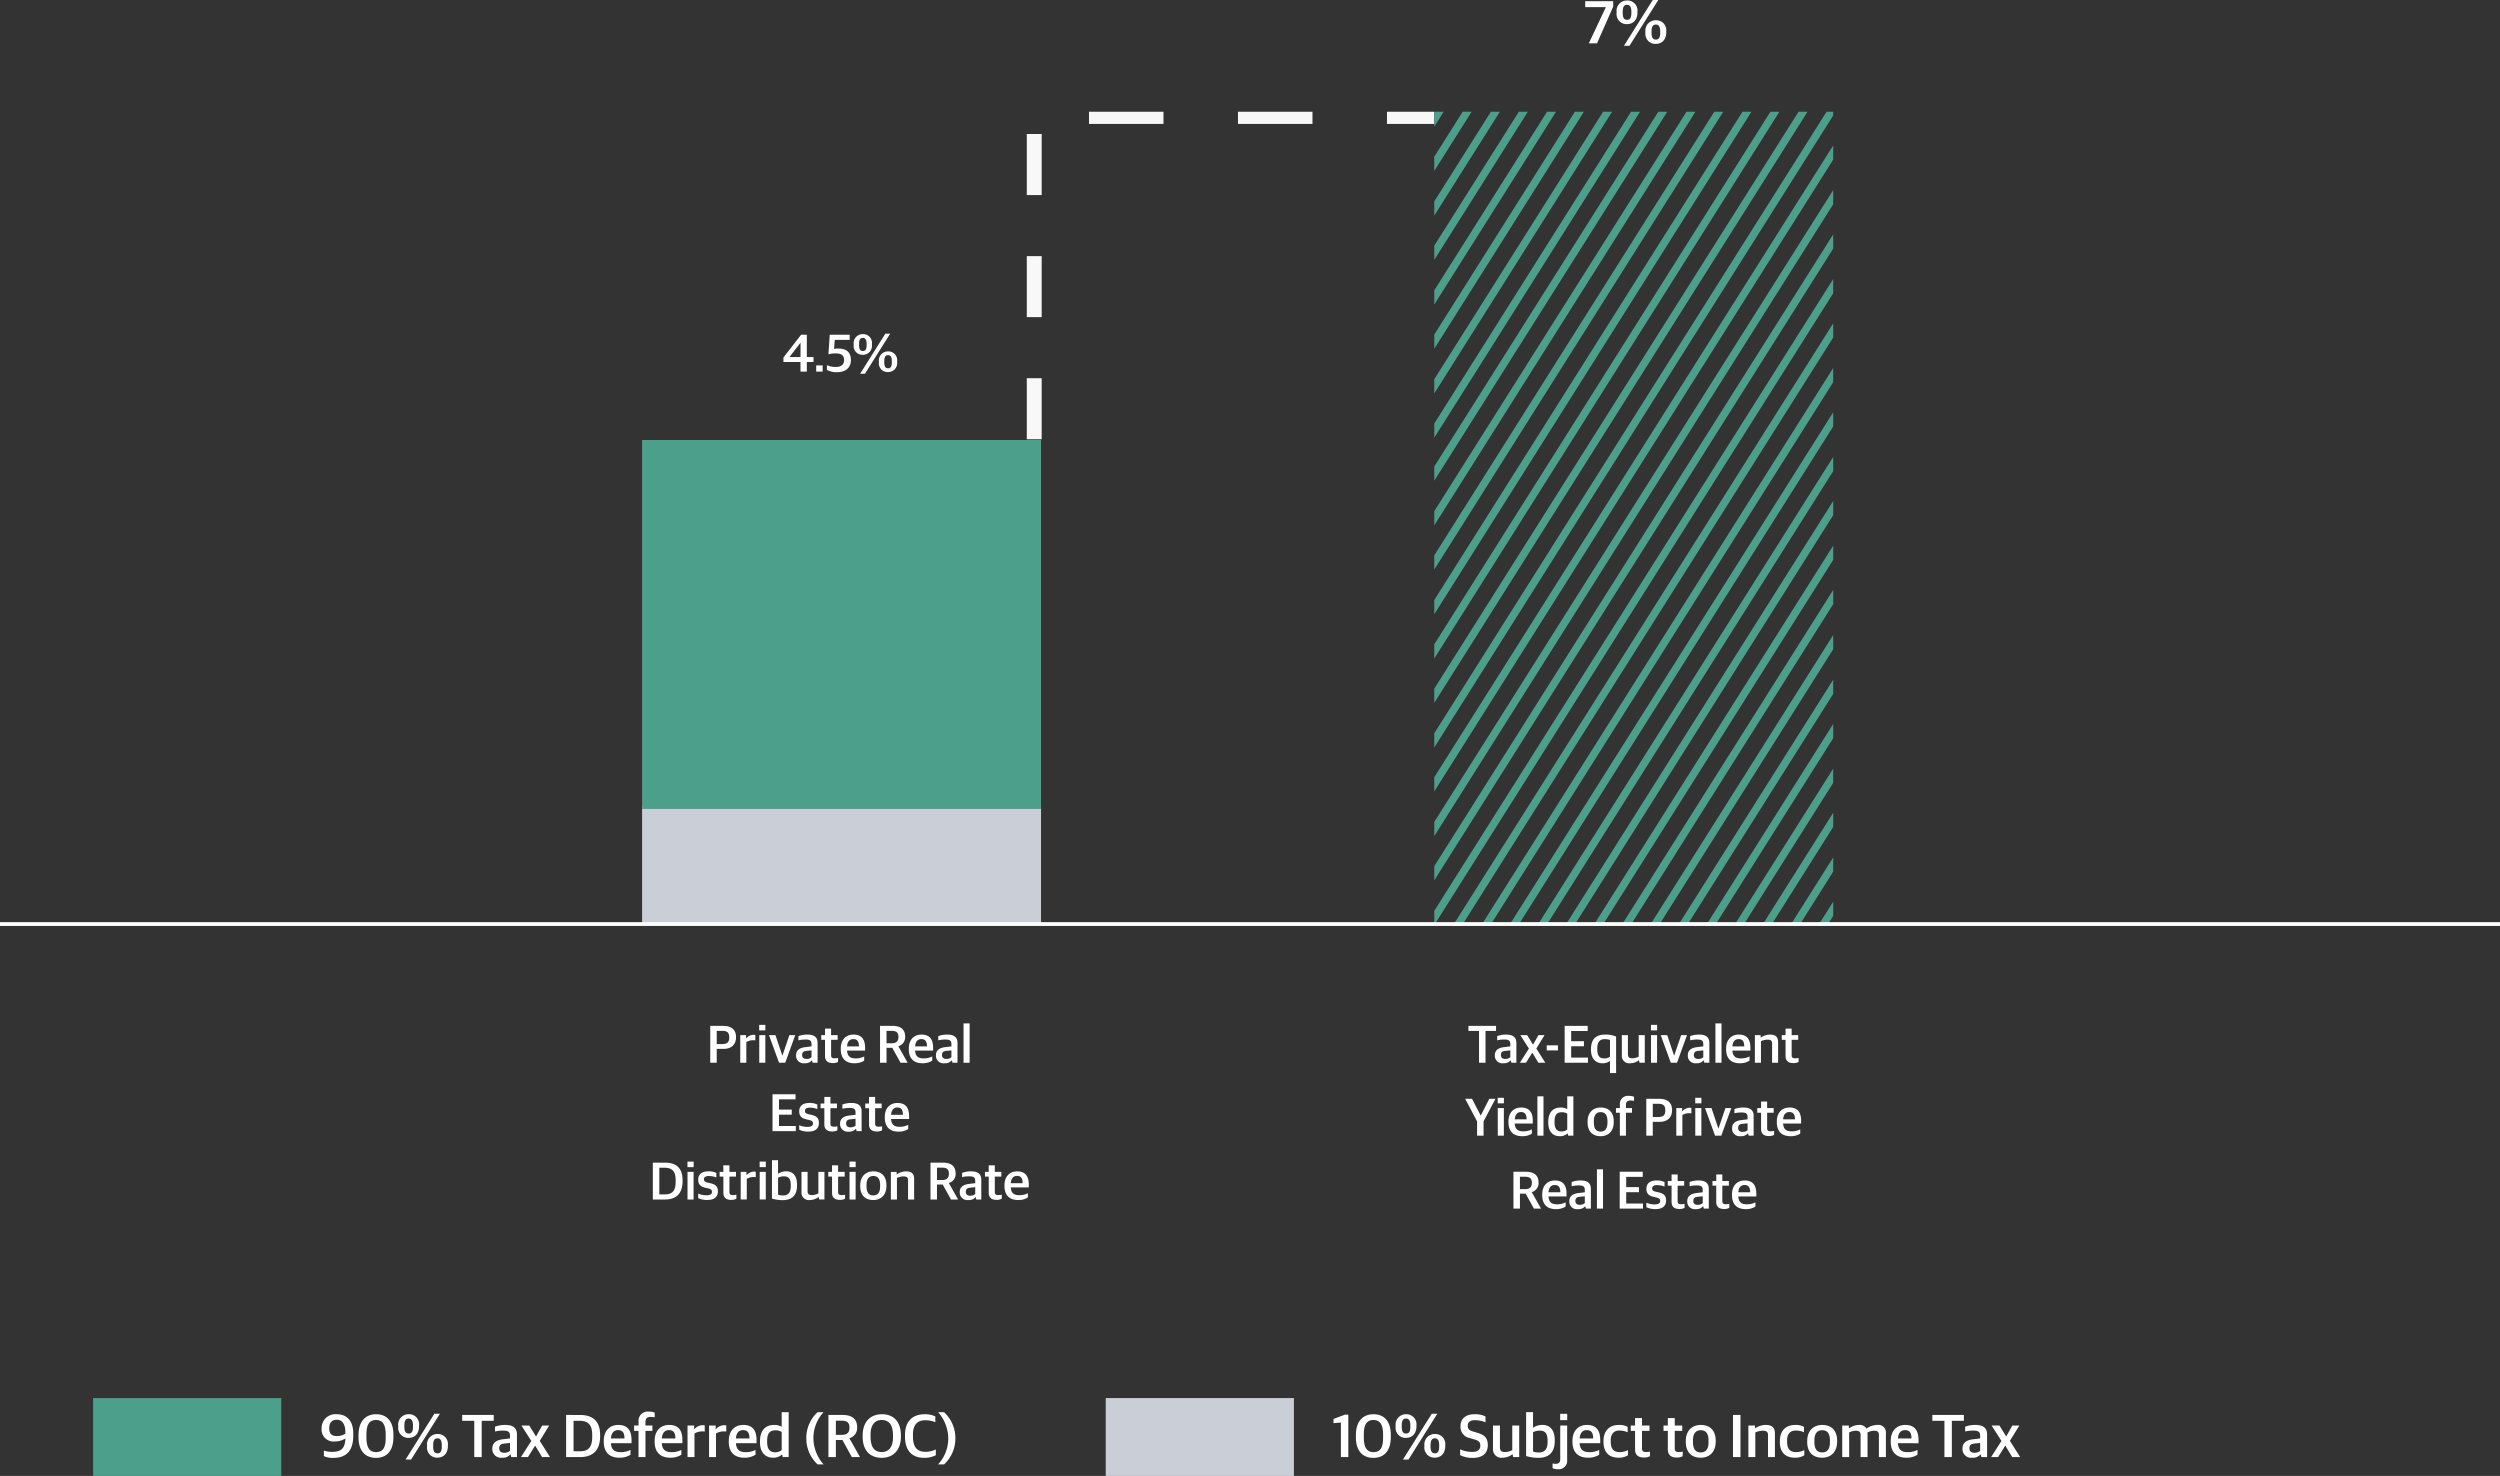 <?xml version="1.0" encoding="UTF-8"?> <svg xmlns="http://www.w3.org/2000/svg" xmlns:xlink="http://www.w3.org/1999/xlink" width="658" height="388.464" viewBox="0 0 658 388.464"><rect x="0" y="0" width="658" height="388.464" fill="#333333" stroke="none"/><defs><clipPath id="clip-path"><rect id="Rectangle_27" data-name="Rectangle 27" width="105" height="214.3" transform="translate(385 185.6)" fill="none" stroke="#4c9f8b" stroke-width="1"></rect></clipPath></defs><g id="Strong_Tax_Advantage_2_Desktop_outline" data-name="Strong Tax Advantage_2 Desktop – outline" transform="translate(-0.5 -36.292)"><path id="Path_18" data-name="Path 18" d="M262.721,133.6H258.8V117.532h3.921Zm0-32.134H258.8V85.4h3.921Zm0-32.134H258.8V53.264h3.921ZM366.05,50.613H353.6V47.4h12.45Zm-32.057,0H314.386V47.4h19.607Zm-39.214,0H275.172V47.4h19.607Z" transform="translate(11.95 18.3)" fill="#f8f8f8"></path><path id="Path_780" data-name="Path 780" d="M4.69,0H6.356V-2.534H8.12V-3.822H6.356V-9.7h-1.5L.2-3.724v1.19H4.69ZM1.806-3.822v-.042L4.648-7.546H4.7v3.724ZM8.82,0h1.694V-1.638H8.82Zm5.53.154c2.268,0,3.612-1.246,3.612-3.192,0-2.086-1.232-3.038-3.36-3.038a4.463,4.463,0,0,0-1.078.112l.182-2.394H17.64V-9.7H12.39L12.04-4.55a6.883,6.883,0,0,1,1.876-.238c1.456,0,2.24.448,2.24,1.75,0,1.274-.84,1.82-2.24,1.82a5.363,5.363,0,0,1-2.268-.49v1.26A5.279,5.279,0,0,0,14.35.154ZM20.384.56h1.274L28.294-9.982H27.02ZM21.1-4.424a2.372,2.372,0,0,0,2.394-2.66v-.21A2.317,2.317,0,0,0,21.1-9.87,2.394,2.394,0,0,0,18.69-7.2V-7A2.313,2.313,0,0,0,21.1-4.424Zm0-.994c-.672,0-.994-.448-.994-1.582v-.308c0-1.092.336-1.568.994-1.568s.994.49.994,1.582v.308C22.092-5.866,21.77-5.418,21.1-5.418ZM27.734.126a2.384,2.384,0,0,0,2.394-2.674v-.2A2.317,2.317,0,0,0,27.734-5.32a2.389,2.389,0,0,0-2.408,2.66v.2A2.311,2.311,0,0,0,27.734.126Zm0-.994c-.672,0-.994-.448-.994-1.582v-.308c0-1.106.336-1.568.994-1.568s.994.476.994,1.582v.308C28.728-1.316,28.406-.868,27.734-.868Z" transform="translate(206.5 134.1)" fill="#fff"></path><path id="Path_785" data-name="Path 785" d="M18.938,11h1.708V7.36h1.778c2.016,0,3.3-1.064,3.3-3.094,0-1.9-1.134-2.968-3.416-2.968H18.938Zm1.708-4.914V2.614h1.5c1.288,0,1.792.49,1.792,1.764,0,1.162-.5,1.708-1.82,1.708ZM26.834,11h1.6V5.568a3.487,3.487,0,0,1,1.792-.49,4.264,4.264,0,0,1,.574.042V3.72a1.143,1.143,0,0,0-.448-.07,2.568,2.568,0,0,0-1.918.91h-.07V3.734H26.834Zm5,0h1.6V3.734h-1.6Zm-.014-8.512h1.624V1.032H31.818ZM37.04,11h1.638L41.31,3.734H39.77L37.95,9.082h-.056L36.1,3.734H34.394Zm6.734.14a2.263,2.263,0,0,0,1.876-.728h.084l.14.588H47.19V5.764c0-1.512-.98-2.17-2.646-2.17A6.462,6.462,0,0,0,42.136,4V5.106a8.361,8.361,0,0,1,1.778-.21c1.232,0,1.68.238,1.68,1.232V6.7l-1.736.21c-1.442.2-2.338.826-2.338,2.156A1.986,1.986,0,0,0,43.774,11.14Zm.476-1.134c-.672,0-1.134-.308-1.134-1.022s.364-1.022,1.106-1.092l1.372-.14v1.82A2.082,2.082,0,0,1,44.25,10.006ZM51.222,11.1a2.68,2.68,0,0,0,1.358-.308V9.74a4.314,4.314,0,0,1-.854.1c-.756,0-.98-.224-.98-.854V4.966h1.722V3.734H50.746V2.012h-1.6V3.734h-.994V4.966h.994V9.222C49.15,10.594,49.976,11.1,51.222,11.1Zm5.67.042a4.575,4.575,0,0,0,2.562-.686V9.348a4.855,4.855,0,0,1-2.24.518c-1.386,0-2.17-.518-2.268-2.058h4.746V7.122c0-2.31-.938-3.528-3.066-3.528-1.848,0-3.332,1.218-3.332,3.668v.2C53.294,9.768,54.5,11.14,56.892,11.14Zm-.308-6.356c.98,0,1.484.532,1.484,1.918H54.946C55.058,5.19,55.856,4.784,56.584,4.784ZM63.626,11h1.708V7.066h1.512L69.016,11h1.876L68.47,6.716v-.07A2.441,2.441,0,0,0,70.234,4.14c0-1.9-1.148-2.842-3.374-2.842H63.626Zm1.708-5.124V2.614h1.33c1.274,0,1.806.462,1.806,1.582s-.5,1.68-1.792,1.68ZM74.8,11.14a4.575,4.575,0,0,0,2.562-.686V9.348a4.855,4.855,0,0,1-2.24.518c-1.386,0-2.17-.518-2.268-2.058H77.6V7.122c0-2.31-.938-3.528-3.066-3.528-1.848,0-3.332,1.218-3.332,3.668v.2C71.2,9.768,72.4,11.14,74.8,11.14ZM74.49,4.784c.98,0,1.484.532,1.484,1.918H72.852C72.964,5.19,73.762,4.784,74.49,4.784Zm6.1,6.356a2.263,2.263,0,0,0,1.876-.728h.084l.14.588H84.01V5.764c0-1.512-.98-2.17-2.646-2.17A6.462,6.462,0,0,0,78.956,4V5.106a8.361,8.361,0,0,1,1.778-.21c1.232,0,1.68.238,1.68,1.232V6.7l-1.736.21c-1.442.2-2.338.826-2.338,2.156A1.986,1.986,0,0,0,80.594,11.14Zm.476-1.134c-.672,0-1.134-.308-1.134-1.022s.364-1.022,1.106-1.092l1.372-.14v1.82A2.082,2.082,0,0,1,81.07,10.006ZM85.606,11h1.6V.654h-1.6ZM35.325,29h6.132V27.656H37.033V24.674h3.36v-1.33h-3.36v-2.7h4.354V19.3H35.325Zm9.436.126c1.75,0,2.772-.756,2.772-2.24,0-1.288-.56-1.848-1.988-2.17l-.686-.154c-.7-.168-.994-.364-.994-.9,0-.56.448-.84,1.316-.84a5.349,5.349,0,0,1,1.946.378v-1.19a4.582,4.582,0,0,0-2.086-.42c-1.834,0-2.688.868-2.688,2.212,0,1.3.742,1.848,1.862,2.1l.686.154c.8.182,1.078.42,1.078.952,0,.56-.434.882-1.456.882a5.181,5.181,0,0,1-2.17-.448v1.19A5.259,5.259,0,0,0,44.761,29.126Zm6.286-.028A2.68,2.68,0,0,0,52.4,28.79V27.74a4.314,4.314,0,0,1-.854.1c-.756,0-.98-.224-.98-.854V22.966h1.722V21.734H50.571V20.012h-1.6v1.722h-.994v1.232h.994v4.256C48.975,28.594,49.8,29.1,51.047,29.1Zm4.312.042a2.263,2.263,0,0,0,1.876-.728h.084l.14.588h1.316V23.764c0-1.512-.98-2.17-2.646-2.17A6.462,6.462,0,0,0,53.721,22v1.106A8.361,8.361,0,0,1,55.5,22.9c1.232,0,1.68.238,1.68,1.232V24.7l-1.736.21c-1.442.2-2.338.826-2.338,2.156A1.986,1.986,0,0,0,55.359,29.14Zm.476-1.134c-.672,0-1.134-.308-1.134-1.022s.364-1.022,1.106-1.092l1.372-.14v1.82A2.082,2.082,0,0,1,55.835,28.006ZM62.807,29.1a2.68,2.68,0,0,0,1.358-.308V27.74a4.314,4.314,0,0,1-.854.1c-.756,0-.98-.224-.98-.854V22.966h1.722V21.734H62.331V20.012h-1.6v1.722h-.994v1.232h.994v4.256C60.735,28.594,61.561,29.1,62.807,29.1Zm5.67.042a4.575,4.575,0,0,0,2.562-.686V27.348a4.855,4.855,0,0,1-2.24.518c-1.386,0-2.17-.518-2.268-2.058h4.746v-.686c0-2.31-.938-3.528-3.066-3.528-1.848,0-3.332,1.218-3.332,3.668v.2C64.879,27.768,66.083,29.14,68.477,29.14Zm-.308-6.356c.98,0,1.484.532,1.484,1.918H66.531C66.643,23.19,67.441,22.784,68.169,22.784ZM3.825,47H7.017c3.108,0,4.634-1.708,4.634-4.816V41.89c0-3.164-1.68-4.592-4.648-4.592H3.825Zm1.708-1.344V38.642H6.891c1.862,0,2.94.77,2.94,3.234v.476c0,2.366-.882,3.3-2.8,3.3ZM12.953,47h1.6V39.734h-1.6Zm-.014-8.512h1.624V37.032H12.939Zm5.236,8.638c1.75,0,2.772-.756,2.772-2.24,0-1.288-.56-1.848-1.988-2.17l-.686-.154c-.7-.168-.994-.364-.994-.9,0-.56.448-.84,1.316-.84a5.349,5.349,0,0,1,1.946.378v-1.19a4.582,4.582,0,0,0-2.086-.42c-1.834,0-2.688.868-2.688,2.212,0,1.3.742,1.848,1.862,2.1l.686.154c.8.182,1.078.42,1.078.952,0,.56-.434.882-1.456.882a5.181,5.181,0,0,1-2.17-.448v1.19A5.259,5.259,0,0,0,18.175,47.126Zm6.286-.028a2.68,2.68,0,0,0,1.358-.308V45.74a4.314,4.314,0,0,1-.854.1c-.756,0-.98-.224-.98-.854V40.966h1.722V39.734H23.985V38.012h-1.6v1.722H21.4v1.232h.994v4.256C22.389,46.594,23.215,47.1,24.461,47.1Zm2.492-.1h1.6V41.568a3.487,3.487,0,0,1,1.792-.49,4.264,4.264,0,0,1,.574.042v-1.4a1.143,1.143,0,0,0-.448-.07,2.568,2.568,0,0,0-1.918.91h-.07v-.826H26.953Zm5,0h1.6V39.734h-1.6Zm-.014-8.512h1.624V37.032H31.937Zm6.076,8.68c2.464,0,3.766-1.316,3.766-3.864v-.2c0-2.688-1.414-3.514-2.772-3.514a3.621,3.621,0,0,0-2.156.616h-.07V36.654h-1.6V46.748A9.331,9.331,0,0,0,38.013,47.168Zm.1-1.232a3.887,3.887,0,0,1-1.33-.21V41.26a3.619,3.619,0,0,1,1.47-.364c1.274,0,1.876.56,1.876,2.352v.28C40.127,45.432,39.189,45.936,38.111,45.936Zm7.056,1.2a3.651,3.651,0,0,0,2.226-.77h.07l.14.63h1.386V39.734h-1.6V45.39a3.68,3.68,0,0,1-1.638.448c-.924,0-1.2-.322-1.2-1.12V39.734h-1.6v5.278A1.94,1.94,0,0,0,45.167,47.14Zm7.9-.042a2.68,2.68,0,0,0,1.358-.308V45.74a4.314,4.314,0,0,1-.854.1c-.756,0-.98-.224-.98-.854V40.966h1.722V39.734H52.587V38.012h-1.6v1.722H50v1.232h.994v4.256C50.991,46.594,51.817,47.1,53.063,47.1ZM55.6,47h1.6V39.734H55.6Zm-.014-8.512h1.624V37.032H55.583Zm6.272,8.652c2.03,0,3.444-1.344,3.444-3.7v-.21c0-2.31-1.26-3.64-3.43-3.64-2.044,0-3.458,1.358-3.458,3.7v.224C58.411,45.8,59.657,47.14,61.855,47.14Zm.028-1.218c-1.022,0-1.82-.518-1.82-2.408v-.35c0-1.568.644-2.352,1.778-2.352,1.008,0,1.806.518,1.806,2.408v.364C63.647,45.166,62.989,45.922,61.883,45.922ZM66.475,47h1.6V41.33a4.292,4.292,0,0,1,1.666-.406c1.008,0,1.26.308,1.26,1.064V47h1.6V41.6c0-1.414-.714-2-2.114-2a4.251,4.251,0,0,0-2.408.77H68v-.63H66.475Zm10.43,0h1.708V43.066h1.512L82.3,47h1.876l-2.422-4.284v-.07a2.44,2.44,0,0,0,1.764-2.506c0-1.9-1.148-2.842-3.374-2.842H76.905Zm1.708-5.124V38.614h1.33c1.274,0,1.806.462,1.806,1.582s-.5,1.68-1.792,1.68Zm8.246,5.264a2.263,2.263,0,0,0,1.876-.728h.084l.14.588h1.316V41.764c0-1.512-.98-2.17-2.646-2.17A6.462,6.462,0,0,0,85.221,40v1.106A8.361,8.361,0,0,1,87,40.9c1.232,0,1.68.238,1.68,1.232V42.7l-1.736.21c-1.442.2-2.338.826-2.338,2.156A1.986,1.986,0,0,0,86.859,47.14Zm.476-1.134c-.672,0-1.134-.308-1.134-1.022s.364-1.022,1.106-1.092l1.372-.14v1.82A2.082,2.082,0,0,1,87.335,46.006ZM94.307,47.1a2.68,2.68,0,0,0,1.358-.308V45.74a4.314,4.314,0,0,1-.854.1c-.756,0-.98-.224-.98-.854V40.966h1.722V39.734H93.831V38.012h-1.6v1.722h-.994v1.232h.994v4.256C92.235,46.594,93.061,47.1,94.307,47.1Zm5.67.042a4.575,4.575,0,0,0,2.562-.686V45.348a4.855,4.855,0,0,1-2.24.518c-1.386,0-2.17-.518-2.268-2.058h4.746v-.686c0-2.31-.938-3.528-3.066-3.528-1.848,0-3.332,1.218-3.332,3.668v.2C96.379,45.768,97.583,47.14,99.977,47.14Zm-.308-6.356c.98,0,1.484.532,1.484,1.918H98.031C98.143,41.19,98.941,40.784,99.669,40.784Z" transform="translate(168.5 305)" fill="#fff"></path><path id="Path_782" data-name="Path 782" d="M-9.824,0h2.16l4.256-9.664v-1.424h-7.36v1.552H-5.36v.064ZM-.576.64H.88L8.464-11.408H7.008Zm.816-5.7C1.9-5.056,2.976-6.24,2.976-8.1v-.24A2.648,2.648,0,0,0,.24-11.28,2.736,2.736,0,0,0-2.512-8.224V-8A2.643,2.643,0,0,0,.24-5.056Zm0-1.136C-.528-6.192-.9-6.7-.9-8v-.352C-.9-9.6-.512-10.144.24-10.144c.736,0,1.136.56,1.136,1.808v.352C1.376-6.7,1.008-6.192.24-6.192ZM7.824.144c1.648,0,2.736-1.184,2.736-3.056v-.224A2.648,2.648,0,0,0,7.824-6.08,2.731,2.731,0,0,0,5.072-3.04v.224A2.641,2.641,0,0,0,7.824.144Zm0-1.136C7.056-.992,6.688-1.5,6.688-2.8v-.352c0-1.264.384-1.792,1.136-1.792.736,0,1.136.544,1.136,1.808v.352C8.96-1.5,8.592-.992,7.824-.992Z" transform="translate(428.5 47.7)" fill="#fff"></path><path id="Path_786" data-name="Path 786" d="M12.281,11h1.708V2.642h2.772V1.3H9.495V2.642h2.786Zm6.412.14a2.263,2.263,0,0,0,1.876-.728h.084l.14.588h1.316V5.764c0-1.512-.98-2.17-2.646-2.17A6.462,6.462,0,0,0,17.055,4V5.106a8.361,8.361,0,0,1,1.778-.21c1.232,0,1.68.238,1.68,1.232V6.7l-1.736.21c-1.442.2-2.338.826-2.338,2.156A1.986,1.986,0,0,0,18.693,11.14Zm.476-1.134c-.672,0-1.134-.308-1.134-1.022s.364-1.022,1.106-1.092l1.372-.14v1.82A2.082,2.082,0,0,1,19.169,10.006ZM23.033,11h1.61L26.3,8.354,27.9,11h1.82L27.359,7.262l2.17-3.528h-1.61L26.5,6.254l-1.554-2.52H23.145l2.268,3.542ZM30.1,7.752h2.954V6.422H30.1ZM34.821,11h6.132V9.656H36.529V6.674h3.36V5.344h-3.36v-2.7h4.354V1.3H34.821Zm11.928,2.73h1.61V4.112a6.97,6.97,0,0,0-2.884-.518c-2.1,0-3.724.91-3.724,3.822V7.6c0,2.646,1.554,3.542,2.982,3.542a3.182,3.182,0,0,0,1.946-.56h.07ZM45.265,9.866c-1.134,0-1.862-.518-1.862-2.352v-.28c0-1.806.77-2.436,1.96-2.436a4.732,4.732,0,0,1,1.386.21V9.39A2.345,2.345,0,0,1,45.265,9.866Zm6.818,1.274a3.651,3.651,0,0,0,2.226-.77h.07l.14.63h1.386V3.734h-1.6V9.39a3.68,3.68,0,0,1-1.638.448c-.924,0-1.2-.322-1.2-1.12V3.734h-1.6V9.012A1.94,1.94,0,0,0,52.083,11.14Zm5.46-.14h1.6V3.734h-1.6Zm-.014-8.512h1.624V1.032H57.529ZM62.751,11h1.638l2.632-7.266h-1.54l-1.82,5.348H63.6L61.813,3.734H60.1Zm6.734.14a2.263,2.263,0,0,0,1.876-.728h.084l.14.588H72.9V5.764c0-1.512-.98-2.17-2.646-2.17A6.462,6.462,0,0,0,67.847,4V5.106a8.361,8.361,0,0,1,1.778-.21c1.232,0,1.68.238,1.68,1.232V6.7l-1.736.21c-1.442.2-2.338.826-2.338,2.156A1.986,1.986,0,0,0,69.485,11.14Zm.476-1.134c-.672,0-1.134-.308-1.134-1.022s.364-1.022,1.106-1.092l1.372-.14v1.82A2.082,2.082,0,0,1,69.961,10.006ZM74.5,11h1.6V.654H74.5Zm6.412.14a4.575,4.575,0,0,0,2.562-.686V9.348a4.855,4.855,0,0,1-2.24.518c-1.386,0-2.17-.518-2.268-2.058h4.746V7.122c0-2.31-.938-3.528-3.066-3.528-1.848,0-3.332,1.218-3.332,3.668v.2C77.311,9.768,78.515,11.14,80.909,11.14ZM80.6,4.784c.98,0,1.484.532,1.484,1.918H78.963C79.075,5.19,79.873,4.784,80.6,4.784ZM84.885,11h1.6V5.33a4.292,4.292,0,0,1,1.666-.406c1.008,0,1.26.308,1.26,1.064V11H91V5.6c0-1.414-.714-2-2.114-2a4.251,4.251,0,0,0-2.408.77h-.07v-.63H84.885Zm10.15.1a2.68,2.68,0,0,0,1.358-.308V9.74a4.314,4.314,0,0,1-.854.1c-.756,0-.98-.224-.98-.854V4.966h1.722V3.734H94.559V2.012h-1.6V3.734h-.994V4.966h.994V9.222C92.963,10.594,93.789,11.1,95.035,11.1ZM11.77,30.2h1.708V26.434L16.6,20.5H14.976L12.75,24.88h-.042L10.44,20.5H8.634l3.136,5.936Zm5.446,0h1.6V22.934h-1.6ZM17.2,21.688h1.624V20.232H17.2Zm6.426,8.652a4.575,4.575,0,0,0,2.562-.686V28.548a4.855,4.855,0,0,1-2.24.518c-1.386,0-2.17-.518-2.268-2.058h4.746v-.686c0-2.31-.938-3.528-3.066-3.528-1.848,0-3.332,1.218-3.332,3.668v.2C20.03,28.968,21.234,30.34,23.628,30.34Zm-.308-6.356c.98,0,1.484.532,1.484,1.918H21.682C21.794,24.39,22.592,23.984,23.32,23.984ZM27.646,30.2h1.6V19.854h-1.6Zm5.824.14a2.824,2.824,0,0,0,2.058-.714h.07l.14.574H37.11V19.854H35.5v3.36a3.4,3.4,0,0,0-1.75-.42c-1.89,0-3.248,1.134-3.248,3.808v.182C30.5,29.43,32.028,30.34,33.47,30.34Zm.56-1.246c-1.12,0-1.876-.546-1.876-2.38v-.28c0-1.792.7-2.394,1.862-2.394a2.521,2.521,0,0,1,1.484.378V28.59A2.357,2.357,0,0,1,34.03,29.094ZM44.292,30.34c2.03,0,3.444-1.344,3.444-3.7v-.21c0-2.31-1.26-3.64-3.43-3.64-2.044,0-3.458,1.358-3.458,3.7v.224C40.848,29,42.094,30.34,44.292,30.34Zm.028-1.218c-1.022,0-1.82-.518-1.82-2.408v-.35c0-1.568.644-2.352,1.778-2.352,1.008,0,1.806.518,1.806,2.408v.364C46.084,28.366,45.426,29.122,44.32,29.122ZM49.346,30.2h1.6V24.166h1.6V22.934h-1.6v-.77c0-.868.406-1.218,1.176-1.218a4.475,4.475,0,0,1,.952.1V19.966a3.511,3.511,0,0,0-1.358-.238,2.114,2.114,0,0,0-2.366,2.282v.924H48.324v1.232h1.022Zm6.958,0h1.708V26.56H59.79c2.016,0,3.3-1.064,3.3-3.094,0-1.9-1.134-2.968-3.416-2.968H56.3Zm1.708-4.914V21.814h1.5c1.288,0,1.792.49,1.792,1.764,0,1.162-.5,1.708-1.82,1.708ZM64.2,30.2h1.6V24.768a3.487,3.487,0,0,1,1.792-.49,4.264,4.264,0,0,1,.574.042v-1.4a1.143,1.143,0,0,0-.448-.07,2.568,2.568,0,0,0-1.918.91h-.07v-.826H64.2Zm5,0h1.6V22.934H69.2Zm-.014-8.512h1.624V20.232H69.184ZM74.406,30.2h1.638l2.632-7.266h-1.54l-1.82,5.348H75.26l-1.792-5.348H71.76Zm6.734.14a2.263,2.263,0,0,0,1.876-.728H83.1l.14.588h1.316V24.964c0-1.512-.98-2.17-2.646-2.17A6.462,6.462,0,0,0,79.5,23.2v1.106a8.361,8.361,0,0,1,1.778-.21c1.232,0,1.68.238,1.68,1.232V25.9l-1.736.21c-1.442.2-2.338.826-2.338,2.156A1.986,1.986,0,0,0,81.14,30.34Zm.476-1.134c-.672,0-1.134-.308-1.134-1.022s.364-1.022,1.106-1.092l1.372-.14v1.82A2.082,2.082,0,0,1,81.616,29.206ZM88.588,30.3a2.68,2.68,0,0,0,1.358-.308V28.94a4.314,4.314,0,0,1-.854.1c-.756,0-.98-.224-.98-.854V24.166h1.722V22.934H88.112V21.212h-1.6v1.722h-.994v1.232h.994v4.256C86.516,29.794,87.342,30.3,88.588,30.3Zm5.67.042a4.575,4.575,0,0,0,2.562-.686V28.548a4.855,4.855,0,0,1-2.24.518c-1.386,0-2.17-.518-2.268-2.058h4.746v-.686c0-2.31-.938-3.528-3.066-3.528-1.848,0-3.332,1.218-3.332,3.668v.2C90.66,28.968,91.864,30.34,94.258,30.34Zm-.308-6.356c.98,0,1.484.532,1.484,1.918H92.312C92.424,24.39,93.222,23.984,93.95,23.984ZM21.339,49.4h1.708V45.466h1.512l2.17,3.934h1.876l-2.422-4.284v-.07a2.44,2.44,0,0,0,1.764-2.506c0-1.9-1.148-2.842-3.374-2.842H21.339Zm1.708-5.124V41.014h1.33c1.274,0,1.806.462,1.806,1.582s-.5,1.68-1.792,1.68Zm9.464,5.264a4.575,4.575,0,0,0,2.562-.686V47.748a4.855,4.855,0,0,1-2.24.518c-1.386,0-2.17-.518-2.268-2.058h4.746v-.686c0-2.31-.938-3.528-3.066-3.528-1.848,0-3.332,1.218-3.332,3.668v.2C28.913,48.168,30.117,49.54,32.511,49.54ZM32.2,43.184c.98,0,1.484.532,1.484,1.918H30.565C30.677,43.59,31.475,43.184,32.2,43.184Zm6.1,6.356a2.263,2.263,0,0,0,1.876-.728h.084l.14.588h1.316V44.164c0-1.512-.98-2.17-2.646-2.17a6.462,6.462,0,0,0-2.408.406v1.106a8.361,8.361,0,0,1,1.778-.21c1.232,0,1.68.238,1.68,1.232V45.1l-1.736.21c-1.442.2-2.338.826-2.338,2.156A1.986,1.986,0,0,0,38.307,49.54Zm.476-1.134c-.672,0-1.134-.308-1.134-1.022s.364-1.022,1.106-1.092l1.372-.14v1.82A2.082,2.082,0,0,1,38.783,48.406Zm4.536.994h1.6V39.054h-1.6Zm5.992,0h6.132V48.056H51.019V45.074h3.36v-1.33h-3.36v-2.7h4.354V39.7H49.311Zm9.436.126c1.75,0,2.772-.756,2.772-2.24,0-1.288-.56-1.848-1.988-2.17l-.686-.154c-.7-.168-.994-.364-.994-.9,0-.56.448-.84,1.316-.84a5.349,5.349,0,0,1,1.946.378v-1.19a4.582,4.582,0,0,0-2.086-.42c-1.834,0-2.688.868-2.688,2.212,0,1.3.742,1.848,1.862,2.1l.686.154c.8.182,1.078.42,1.078.952,0,.56-.434.882-1.456.882a5.181,5.181,0,0,1-2.17-.448v1.19A5.259,5.259,0,0,0,58.747,49.526Zm6.286-.028a2.68,2.68,0,0,0,1.358-.308V48.14a4.314,4.314,0,0,1-.854.1c-.756,0-.98-.224-.98-.854V43.366h1.722V42.134H64.557V40.412h-1.6v1.722h-.994v1.232h.994v4.256C62.961,48.994,63.787,49.5,65.033,49.5Zm4.312.042a2.263,2.263,0,0,0,1.876-.728h.084l.14.588h1.316V44.164c0-1.512-.98-2.17-2.646-2.17a6.462,6.462,0,0,0-2.408.406v1.106a8.361,8.361,0,0,1,1.778-.21c1.232,0,1.68.238,1.68,1.232V45.1l-1.736.21c-1.442.2-2.338.826-2.338,2.156A1.986,1.986,0,0,0,69.345,49.54Zm.476-1.134c-.672,0-1.134-.308-1.134-1.022s.364-1.022,1.106-1.092l1.372-.14v1.82A2.082,2.082,0,0,1,69.821,48.406ZM76.793,49.5a2.68,2.68,0,0,0,1.358-.308V48.14a4.314,4.314,0,0,1-.854.1c-.756,0-.98-.224-.98-.854V43.366h1.722V42.134H76.317V40.412h-1.6v1.722h-.994v1.232h.994v4.256C74.721,48.994,75.547,49.5,76.793,49.5Zm5.67.042a4.575,4.575,0,0,0,2.562-.686V47.748a4.855,4.855,0,0,1-2.24.518c-1.386,0-2.17-.518-2.268-2.058h4.746v-.686c0-2.31-.938-3.528-3.066-3.528-1.848,0-3.332,1.218-3.332,3.668v.2C78.865,48.168,80.069,49.54,82.463,49.54Zm-.308-6.356c.98,0,1.484.532,1.484,1.918H80.517C80.629,43.59,81.427,43.184,82.155,43.184Z" transform="translate(377.5 305)" fill="#fff"></path><path id="Path_783" data-name="Path 783" d="M0,0H105V31.3H0Z" transform="translate(169.5 248.4)" fill="#caced7"></path><path id="Path_781" data-name="Path 781" d="M0,0H105V97.1H0Z" transform="translate(169.5 152.1)" fill="#4c9f8b"></path><g id="Mask_Group_444" data-name="Mask Group 444" transform="translate(-7 -119.9)" clip-path="url(#clip-path)"><g id="Group_611" data-name="Group 611"><line id="Line_6" data-name="Line 6" x1="165.118" y2="261.5" transform="translate(306.84 -67)" fill="none" stroke="#4c9f8b" stroke-miterlimit="10" stroke-width="2"></line><line id="Line_671" data-name="Line 671" x1="165.118" y2="261.5" transform="translate(341.84 87.7)" fill="none" stroke="#4c9f8b" stroke-miterlimit="10" stroke-width="2"></line><line id="Line_9" data-name="Line 9" x1="165.118" y2="261.5" transform="translate(310.474 -61)" fill="none" stroke="#4c9f8b" stroke-miterlimit="10" stroke-width="2"></line><line id="Line_672" data-name="Line 672" x1="165.118" y2="261.5" transform="translate(345.474 93.7)" fill="none" stroke="#4c9f8b" stroke-miterlimit="10" stroke-width="2"></line><line id="Line_11" data-name="Line 11" x1="165.118" y2="261.6" transform="translate(314.044 -55.1)" fill="none" stroke="#4c9f8b" stroke-miterlimit="10" stroke-width="2"></line><line id="Line_673" data-name="Line 673" x1="165.118" y2="261.6" transform="translate(349.044 99.601)" fill="none" stroke="#4c9f8b" stroke-miterlimit="10" stroke-width="2"></line><line id="Line_13" data-name="Line 13" x1="165.118" y2="261.6" transform="translate(317.678 -49.1)" fill="none" stroke="#4c9f8b" stroke-miterlimit="10" stroke-width="2"></line><line id="Line_674" data-name="Line 674" x1="165.118" y2="261.6" transform="translate(352.678 105.601)" fill="none" stroke="#4c9f8b" stroke-miterlimit="10" stroke-width="2"></line><line id="Line_15" data-name="Line 15" x1="165.118" y2="261.6" transform="translate(321.248 -43.1)" fill="none" stroke="#4c9f8b" stroke-miterlimit="10" stroke-width="2"></line><line id="Line_675" data-name="Line 675" x1="165.118" y2="261.6" transform="translate(356.248 111.601)" fill="none" stroke="#4c9f8b" stroke-miterlimit="10" stroke-width="2"></line><line id="Line_17" data-name="Line 17" x1="165.182" y2="261.6" transform="translate(324.818 -37.1)" fill="none" stroke="#4c9f8b" stroke-miterlimit="10" stroke-width="2"></line><line id="Line_676" data-name="Line 676" x1="165.182" y2="261.6" transform="translate(359.818 117.601)" fill="none" stroke="#4c9f8b" stroke-miterlimit="10" stroke-width="2"></line><line id="Line_19" data-name="Line 19" x1="165.118" y2="261.6" transform="translate(328.452 -31.1)" fill="none" stroke="#4c9f8b" stroke-miterlimit="10" stroke-width="2"></line><line id="Line_677" data-name="Line 677" x1="165.118" y2="261.6" transform="translate(363.452 123.601)" fill="none" stroke="#4c9f8b" stroke-miterlimit="10" stroke-width="2"></line><line id="Line_21" data-name="Line 21" x1="165.118" y2="261.5" transform="translate(332.022 -25.1)" fill="none" stroke="#4c9f8b" stroke-miterlimit="10" stroke-width="2"></line><line id="Line_678" data-name="Line 678" x1="165.118" y2="261.5" transform="translate(367.022 129.601)" fill="none" stroke="#4c9f8b" stroke-miterlimit="10" stroke-width="2"></line><line id="Line_23" data-name="Line 23" x1="165.118" y2="261.5" transform="translate(335.656 -19.1)" fill="none" stroke="#4c9f8b" stroke-miterlimit="10" stroke-width="2"></line><line id="Line_679" data-name="Line 679" x1="165.118" y2="261.5" transform="translate(370.656 135.601)" fill="none" stroke="#4c9f8b" stroke-miterlimit="10" stroke-width="2"></line><line id="Line_25" data-name="Line 25" x1="165.118" y2="261.5" transform="translate(339.226 -13.1)" fill="none" stroke="#4c9f8b" stroke-miterlimit="10" stroke-width="2"></line><line id="Line_680" data-name="Line 680" x1="165.118" y2="261.5" transform="translate(374.226 141.601)" fill="none" stroke="#4c9f8b" stroke-miterlimit="10" stroke-width="2"></line><line id="Line_27" data-name="Line 27" x1="165.118" y2="261.5" transform="translate(342.86 -7.1)" fill="none" stroke="#4c9f8b" stroke-miterlimit="10" stroke-width="2"></line><line id="Line_681" data-name="Line 681" x1="165.118" y2="261.5" transform="translate(377.86 147.601)" fill="none" stroke="#4c9f8b" stroke-miterlimit="10" stroke-width="2"></line><line id="Line_29" data-name="Line 29" x1="165.118" y2="261.5" transform="translate(346.43 -1.1)" fill="none" stroke="#4c9f8b" stroke-miterlimit="10" stroke-width="2"></line><line id="Line_682" data-name="Line 682" x1="165.118" y2="261.5" transform="translate(381.43 153.601)" fill="none" stroke="#4c9f8b" stroke-miterlimit="10" stroke-width="2"></line><line id="Line_695" data-name="Line 695" x1="165.118" y2="261.5" transform="translate(407.409 194.5)" fill="none" stroke="#4c9f8b" stroke-miterlimit="10" stroke-width="2"></line><line id="Line_31" data-name="Line 31" x1="165.118" y2="261.5" transform="translate(350.064 4.9)" fill="none" stroke="#4c9f8b" stroke-miterlimit="10" stroke-width="2"></line><line id="Line_683" data-name="Line 683" x1="165.118" y2="261.5" transform="translate(385.064 159.601)" fill="none" stroke="#4c9f8b" stroke-miterlimit="10" stroke-width="2"></line><line id="Line_694" data-name="Line 694" x1="165.118" y2="261.5" transform="translate(411.043 200.5)" fill="none" stroke="#4c9f8b" stroke-miterlimit="10" stroke-width="2"></line><line id="Line_33" data-name="Line 33" x1="165.118" y2="261.5" transform="translate(353.634 10.9)" fill="none" stroke="#4c9f8b" stroke-miterlimit="10" stroke-width="2"></line><line id="Line_684" data-name="Line 684" x1="165.118" y2="261.5" transform="translate(388.634 165.601)" fill="none" stroke="#4c9f8b" stroke-miterlimit="10" stroke-width="2"></line><line id="Line_693" data-name="Line 693" x1="165.118" y2="261.5" transform="translate(414.613 206.5)" fill="none" stroke="#4c9f8b" stroke-miterlimit="10" stroke-width="2"></line><line id="Line_35" data-name="Line 35" x1="165.118" y2="261.5" transform="translate(357.268 16.9)" fill="none" stroke="#4c9f8b" stroke-miterlimit="10" stroke-width="2"></line><line id="Line_685" data-name="Line 685" x1="165.118" y2="261.5" transform="translate(392.268 171.601)" fill="none" stroke="#4c9f8b" stroke-miterlimit="10" stroke-width="2"></line><line id="Line_692" data-name="Line 692" x1="165.118" y2="261.5" transform="translate(418.247 212.5)" fill="none" stroke="#4c9f8b" stroke-miterlimit="10" stroke-width="2"></line><line id="Line_37" data-name="Line 37" x1="165.118" y2="261.6" transform="translate(360.838 22.8)" fill="none" stroke="#4c9f8b" stroke-miterlimit="10" stroke-width="2"></line><line id="Line_686" data-name="Line 686" x1="165.118" y2="261.6" transform="translate(395.838 177.501)" fill="none" stroke="#4c9f8b" stroke-miterlimit="10" stroke-width="2"></line><line id="Line_691" data-name="Line 691" x1="165.118" y2="261.6" transform="translate(421.817 218.4)" fill="none" stroke="#4c9f8b" stroke-miterlimit="10" stroke-width="2"></line><line id="Line_39" data-name="Line 39" x1="165.118" y2="261.6" transform="translate(364.472 28.8)" fill="none" stroke="#4c9f8b" stroke-miterlimit="10" stroke-width="2"></line><line id="Line_687" data-name="Line 687" x1="165.118" y2="261.6" transform="translate(399.472 183.501)" fill="none" stroke="#4c9f8b" stroke-miterlimit="10" stroke-width="2"></line><line id="Line_690" data-name="Line 690" x1="165.118" y2="261.6" transform="translate(425.451 224.4)" fill="none" stroke="#4c9f8b" stroke-miterlimit="10" stroke-width="2"></line><line id="Line_41" data-name="Line 41" x1="165.118" y2="261.6" transform="translate(368.042 34.8)" fill="none" stroke="#4c9f8b" stroke-miterlimit="10" stroke-width="2"></line><line id="Line_688" data-name="Line 688" x1="165.118" y2="261.6" transform="translate(403.042 189.501)" fill="none" stroke="#4c9f8b" stroke-miterlimit="10" stroke-width="2"></line><line id="Line_689" data-name="Line 689" x1="165.118" y2="261.6" transform="translate(429.021 230.4)" fill="none" stroke="#4c9f8b" stroke-miterlimit="10" stroke-width="2"></line></g></g><path id="Path_787" data-name="Path 787" d="M3.744.208c3.024,0,5.2-1.536,5.2-5.808v-.688c0-3.312-1.76-4.992-4.32-4.992a3.639,3.639,0,0,0-4,3.808A3.134,3.134,0,0,0,4.1-4.112a5,5,0,0,0,2.784-.8c-.1,2.88-1.36,3.536-3.552,3.536A7.628,7.628,0,0,1,1.216-1.7v1.44A5.491,5.491,0,0,0,3.744.208Zm.944-5.744c-1.216,0-2.064-.384-2.064-2.08,0-1.376.656-2.208,2.032-2.208,1.44,0,2.224,1.216,2.224,3.376v.288A4.047,4.047,0,0,1,4.688-5.536ZM14.944.208c2.528,0,4.576-1.536,4.576-5.488v-.576c0-3.92-2.064-5.424-4.544-5.424-2.464,0-4.64,1.5-4.64,5.52v.576C10.336-1.36,12.368.208,14.944.208Zm0-1.52c-1.76,0-2.528-1.28-2.528-3.872v-.784c0-2.608.784-3.792,2.544-3.792s2.528,1.264,2.528,3.9v.768C17.488-2.4,16.72-1.312,14.944-1.312ZM22.72.64h1.456L31.76-11.408H30.3Zm.816-5.7c1.664,0,2.736-1.184,2.736-3.04v-.24a2.648,2.648,0,0,0-2.736-2.944,2.736,2.736,0,0,0-2.752,3.056V-8A2.643,2.643,0,0,0,23.536-5.056Zm0-1.136C22.768-6.192,22.4-6.7,22.4-8v-.352c0-1.248.384-1.792,1.136-1.792.736,0,1.136.56,1.136,1.808v.352C24.672-6.7,24.3-6.192,23.536-6.192ZM31.12.144c1.648,0,2.736-1.184,2.736-3.056v-.224A2.648,2.648,0,0,0,31.12-6.08a2.731,2.731,0,0,0-2.752,3.04v.224A2.641,2.641,0,0,0,31.12.144Zm0-1.136c-.768,0-1.136-.512-1.136-1.808v-.352c0-1.264.384-1.792,1.136-1.792.736,0,1.136.544,1.136,1.808v.352C32.256-1.5,31.888-.992,31.12-.992ZM40.8,0h1.952V-9.552H45.92v-1.536h-8.3v1.536H40.8Zm7.328.16a2.587,2.587,0,0,0,2.144-.832h.1l.16.672h1.5V-5.984c0-1.728-1.12-2.48-3.024-2.48A7.385,7.385,0,0,0,46.256-8v1.264a9.555,9.555,0,0,1,2.032-.24c1.408,0,1.92.272,1.92,1.408v.656l-1.984.24c-1.648.224-2.672.944-2.672,2.464A2.27,2.27,0,0,0,48.128.16Zm.544-1.3c-.768,0-1.3-.352-1.3-1.168,0-.832.416-1.168,1.264-1.248l1.568-.16v2.08A2.38,2.38,0,0,1,48.672-1.136ZM53.088,0h1.84l1.888-3.024L58.656,0h2.08l-2.7-4.272L60.512-8.3h-1.84l-1.616,2.88L55.28-8.3H53.216l2.592,4.048ZM64.976,0h3.648c3.552,0,5.3-1.952,5.3-5.5V-5.84c0-3.616-1.92-5.248-5.312-5.248H64.976Zm1.952-1.536V-9.552H68.48c2.128,0,3.36.88,3.36,3.7v.544c0,2.7-1.008,3.776-3.2,3.776ZM78.992.16A5.229,5.229,0,0,0,81.92-.624V-1.888a5.549,5.549,0,0,1-2.56.592c-1.584,0-2.48-.592-2.592-2.352h5.424v-.784c0-2.64-1.072-4.032-3.5-4.032-2.112,0-3.808,1.392-3.808,4.192v.224C74.88-1.408,76.256.16,78.992.16ZM78.64-7.1c1.12,0,1.7.608,1.7,2.192H76.768C76.9-6.64,77.808-7.1,78.64-7.1ZM84.032,0h1.824V-6.9H87.68V-8.3H85.856v-.88c0-.992.464-1.392,1.344-1.392a5.115,5.115,0,0,1,1.088.112V-11.7a4.013,4.013,0,0,0-1.552-.272,2.416,2.416,0,0,0-2.7,2.608V-8.3H82.864V-6.9h1.168Zm8.352.16a5.229,5.229,0,0,0,2.928-.784V-1.888a5.549,5.549,0,0,1-2.56.592c-1.584,0-2.48-.592-2.592-2.352h5.424v-.784c0-2.64-1.072-4.032-3.5-4.032-2.112,0-3.808,1.392-3.808,4.192v.224C88.272-1.408,89.648.16,92.384.16ZM92.032-7.1c1.12,0,1.7.608,1.7,2.192H90.16C90.288-6.64,91.2-7.1,92.032-7.1Zm4.9,7.1h1.824V-6.208a3.986,3.986,0,0,1,2.048-.56,4.874,4.874,0,0,1,.656.048v-1.6a1.306,1.306,0,0,0-.512-.08,2.935,2.935,0,0,0-2.192,1.04h-.08V-8.3H96.928Zm5.664,0h1.824V-6.208a3.986,3.986,0,0,1,2.048-.56,4.874,4.874,0,0,1,.656.048v-1.6a1.306,1.306,0,0,0-.512-.08,2.935,2.935,0,0,0-2.192,1.04h-.08V-8.3h-1.744Zm9.3.16a5.229,5.229,0,0,0,2.928-.784V-1.888a5.549,5.549,0,0,1-2.56.592c-1.584,0-2.48-.592-2.592-2.352h5.424v-.784c0-2.64-1.072-4.032-3.5-4.032-2.112,0-3.808,1.392-3.808,4.192v.224C107.776-1.408,109.152.16,111.888.16ZM111.536-7.1c1.12,0,1.7.608,1.7,2.192h-3.568C109.792-6.64,110.7-7.1,111.536-7.1ZM119.392.16a3.227,3.227,0,0,0,2.352-.816h.08l.16.656h1.568V-11.824h-1.84v3.84a3.889,3.889,0,0,0-2-.48c-2.16,0-3.712,1.3-3.712,4.352V-3.9C116-.88,117.744.16,119.392.16Zm.64-1.424c-1.28,0-2.144-.624-2.144-2.72V-4.3c0-2.048.8-2.736,2.128-2.736a2.881,2.881,0,0,1,1.7.432V-1.84A2.694,2.694,0,0,1,120.032-1.264ZM131.168,1.92h1.568a10.543,10.543,0,0,1-2.672-6.7v-.464a10.06,10.06,0,0,1,2.672-6.576h-1.568a9.211,9.211,0,0,0-2.976,6.72v.3A9.24,9.24,0,0,0,131.168,1.92ZM134.016,0h1.952V-4.5H137.7l2.48,4.5h2.144l-2.768-4.9v-.08a2.789,2.789,0,0,0,2.016-2.864c0-2.176-1.312-3.248-3.856-3.248h-3.7Zm1.952-5.856V-9.584h1.52c1.456,0,2.064.528,2.064,1.808,0,1.3-.576,1.92-2.048,1.92ZM148.032.192c2.992,0,5.056-1.984,5.056-5.568v-.336c0-3.7-2-5.568-4.992-5.568-3.024,0-5.072,1.984-5.072,5.568v.336C143.024-1.7,145.008.192,148.032.192Zm.048-1.52c-2.16,0-2.976-1.552-2.976-4.064v-.56c0-2.256.944-3.808,2.912-3.808,2.176.016,2.992,1.552,2.992,4.064v.544C151.008-2.88,150.048-1.328,148.08-1.328Zm11.1,1.52a6.463,6.463,0,0,0,3.1-.688v-1.52a6.123,6.123,0,0,1-2.752.624c-2.352,0-3.264-1.472-3.264-4.032v-.56c0-2.656,1.312-3.712,3.232-3.712a7.014,7.014,0,0,1,2.656.512V-10.7a5.876,5.876,0,0,0-2.784-.576c-2.864,0-5.2,1.5-5.2,5.52v.384C154.176-1.616,156.1.192,159.184.192Zm3.7,1.728h1.568a9.211,9.211,0,0,0,2.976-6.72v-.3a9.24,9.24,0,0,0-2.976-6.72H162.88a10.543,10.543,0,0,1,2.672,6.7v.464A10.06,10.06,0,0,1,162.88,1.92Z" transform="translate(84.528 419.799)" fill="#fff"></path><path id="Path_788" data-name="Path 788" d="M0,0H49.528V20.5H0Z" transform="translate(25 404.261)" fill="#4c9f8b"></path><path id="Path_789" data-name="Path 789" d="M2.368,0H4.32V-11.168h-.9L.416-10.032v1.1L2.368-9.1Zm8.56.208C13.456.208,15.5-1.328,15.5-5.28v-.576c0-3.92-2.064-5.424-4.544-5.424-2.464,0-4.64,1.5-4.64,5.52v.576C6.32-1.36,8.352.208,10.928.208Zm0-1.52c-1.76,0-2.528-1.28-2.528-3.872v-.784c0-2.608.784-3.792,2.544-3.792s2.528,1.264,2.528,3.9v.768C13.472-2.4,12.7-1.312,10.928-1.312ZM18.7.64H20.16l7.584-12.048H26.288Zm.816-5.7c1.664,0,2.736-1.184,2.736-3.04v-.24A2.648,2.648,0,0,0,19.52-11.28a2.736,2.736,0,0,0-2.752,3.056V-8A2.643,2.643,0,0,0,19.52-5.056Zm0-1.136c-.768,0-1.136-.512-1.136-1.808v-.352c0-1.248.384-1.792,1.136-1.792.736,0,1.136.56,1.136,1.808v.352C20.656-6.7,20.288-6.192,19.52-6.192ZM27.1.144c1.648,0,2.736-1.184,2.736-3.056v-.224A2.648,2.648,0,0,0,27.1-6.08a2.731,2.731,0,0,0-2.752,3.04v.224A2.641,2.641,0,0,0,27.1.144Zm0-1.136c-.768,0-1.136-.512-1.136-1.808v-.352c0-1.264.384-1.792,1.136-1.792.736,0,1.136.544,1.136,1.808v.352C28.24-1.5,27.872-.992,27.1-.992Zm9.984,1.2c2.688,0,3.952-1.312,3.952-3.392,0-1.984-1.056-2.72-2.784-3.216L37.2-6.72c-1.1-.32-1.44-.7-1.44-1.584,0-.912.656-1.408,1.84-1.408a7.123,7.123,0,0,1,2.832.56v-1.536a6.008,6.008,0,0,0-2.88-.592c-2.464,0-3.7,1.28-3.7,3.136a2.959,2.959,0,0,0,2.528,3.152l1.056.32c1.232.352,1.632.736,1.632,1.664,0,1.008-.64,1.648-2.144,1.648a7.819,7.819,0,0,1-3.168-.688V-.512A7.039,7.039,0,0,0,37.088.208ZM44.928.16a4.173,4.173,0,0,0,2.544-.88h.08l.16.72H49.3V-8.3H47.472V-1.84a4.206,4.206,0,0,1-1.872.512c-1.056,0-1.376-.368-1.376-1.28V-8.3H42.4v6.032A2.217,2.217,0,0,0,44.928.16Zm9.424.032c2.816,0,4.3-1.5,4.3-4.416v-.224c0-3.072-1.616-4.016-3.168-4.016a4.139,4.139,0,0,0-2.464.7h-.08v-4.064H51.12V-.288A10.663,10.663,0,0,0,54.352.192Zm.112-1.408a4.442,4.442,0,0,1-1.52-.24v-5.1a4.137,4.137,0,0,1,1.68-.416c1.456,0,2.144.64,2.144,2.688v.32C56.768-1.792,55.7-1.216,54.464-1.216Zm4.96,4.4A2.223,2.223,0,0,0,61.92.736V-8.3H60.1V.608c0,.816-.448,1.168-1.216,1.168a4.375,4.375,0,0,1-.8-.1V2.9A2.663,2.663,0,0,0,59.424,3.184ZM60.08-9.728h1.856v-1.664H60.08ZM67.424.16a5.229,5.229,0,0,0,2.928-.784V-1.888a5.549,5.549,0,0,1-2.56.592c-1.584,0-2.48-.592-2.592-2.352h5.424v-.784c0-2.64-1.072-4.032-3.5-4.032-2.112,0-3.808,1.392-3.808,4.192v.224C63.312-1.408,64.688.16,67.424.16ZM67.072-7.1c1.12,0,1.7.608,1.7,2.192H65.2C65.328-6.64,66.24-7.1,67.072-7.1ZM75.456.16A4.429,4.429,0,0,0,77.92-.48V-1.84a4.591,4.591,0,0,1-2.144.528c-1.6,0-2.384-.816-2.384-2.736v-.384c0-1.68.864-2.56,2.24-2.56a5.083,5.083,0,0,1,2.208.464V-7.952a4.353,4.353,0,0,0-2.288-.512c-2.32,0-4.064,1.344-4.064,4.24v.256C71.488-1.216,72.992.16,75.456.16Zm6.7-.048A3.063,3.063,0,0,0,83.712-.24v-1.2a4.931,4.931,0,0,1-.976.112c-.864,0-1.12-.256-1.12-.976V-6.9h1.968V-8.3H81.616v-1.968H79.792V-8.3H78.656V-6.9h1.136v4.864C79.792-.464,80.736.112,82.16.112Zm8.624,0A3.063,3.063,0,0,0,92.336-.24v-1.2a4.931,4.931,0,0,1-.976.112c-.864,0-1.12-.256-1.12-.976V-6.9h1.968V-8.3H90.24v-1.968H88.416V-8.3H87.28V-6.9h1.136v4.864C88.416-.464,89.36.112,90.784.112Zm6.3.048c2.32,0,3.936-1.536,3.936-4.224V-4.3c0-2.64-1.44-4.16-3.92-4.16-2.336,0-3.952,1.552-3.952,4.224v.256C93.152-1.376,94.576.16,97.088.16Zm.032-1.392c-1.168,0-2.08-.592-2.08-2.752v-.4c0-1.792.736-2.688,2.032-2.688,1.152,0,2.064.592,2.064,2.752V-3.9C99.136-2.1,98.384-1.232,97.12-1.232ZM105.568,0h1.968V-11.088h-1.968Zm4.048,0h1.824V-6.48a4.9,4.9,0,0,1,1.9-.464c1.152,0,1.44.352,1.44,1.216V0h1.824V-6.176c0-1.616-.816-2.288-2.416-2.288a4.858,4.858,0,0,0-2.752.88h-.08V-8.3h-1.744Zm12.256.16a4.429,4.429,0,0,0,2.464-.64V-1.84a4.591,4.591,0,0,1-2.144.528c-1.6,0-2.384-.816-2.384-2.736v-.384c0-1.68.864-2.56,2.24-2.56a5.083,5.083,0,0,1,2.208.464V-7.952a4.353,4.353,0,0,0-2.288-.512c-2.32,0-4.064,1.344-4.064,4.24v.256C117.9-1.216,119.408.16,121.872.16Zm7.168,0c2.32,0,3.936-1.536,3.936-4.224V-4.3c0-2.64-1.44-4.16-3.92-4.16-2.336,0-3.952,1.552-3.952,4.224v.256C125.1-1.376,126.528.16,129.04.16Zm.032-1.392c-1.168,0-2.08-.592-2.08-2.752v-.4c0-1.792.736-2.688,2.032-2.688,1.152,0,2.064.592,2.064,2.752V-3.9C131.088-2.1,130.336-1.232,129.072-1.232ZM134.32,0h1.824V-6.48a4.032,4.032,0,0,1,1.728-.464c.96,0,1.28.352,1.28,1.2V0h1.824V-6.08a2.865,2.865,0,0,0-.032-.384,4.046,4.046,0,0,1,1.744-.48c.976,0,1.28.352,1.28,1.2V0h1.84V-6.192a2.013,2.013,0,0,0-2.3-2.272,5.024,5.024,0,0,0-2.752.928h-.08a2.1,2.1,0,0,0-1.984-.928,4.55,4.55,0,0,0-2.544.88h-.08V-8.3H134.32ZM151.2.16a5.229,5.229,0,0,0,2.928-.784V-1.888a5.549,5.549,0,0,1-2.56.592c-1.584,0-2.48-.592-2.592-2.352H154.4v-.784c0-2.64-1.072-4.032-3.5-4.032-2.112,0-3.808,1.392-3.808,4.192v.224C147.088-1.408,148.464.16,151.2.16ZM150.848-7.1c1.12,0,1.7.608,1.7,2.192h-3.568C149.1-6.64,150.016-7.1,150.848-7.1ZM161.216,0h1.952V-9.552h3.168v-1.536h-8.3v1.536h3.184Zm7.328.16a2.587,2.587,0,0,0,2.144-.832h.1l.16.672h1.5V-5.984c0-1.728-1.12-2.48-3.024-2.48A7.385,7.385,0,0,0,166.672-8v1.264a9.556,9.556,0,0,1,2.032-.24c1.408,0,1.92.272,1.92,1.408v.656l-1.984.24c-1.648.224-2.672.944-2.672,2.464A2.27,2.27,0,0,0,168.544.16Zm.544-1.3c-.768,0-1.3-.352-1.3-1.168,0-.832.416-1.168,1.264-1.248l1.568-.16v2.08A2.38,2.38,0,0,1,169.088-1.136ZM173.5,0h1.84l1.888-3.024L179.072,0h2.08l-2.7-4.272,2.48-4.032h-1.84l-1.616,2.88L175.7-8.3h-2.064l2.592,4.048Z" transform="translate(351.056 419.799)" fill="#fff"></path><path id="Path_790" data-name="Path 790" d="M0,0H49.528V20.5H0Z" transform="translate(291.528 404.261)" fill="#caced7"></path><path id="Path_784" data-name="Path 784" d="M0,0H658" transform="translate(0.5 279.5)" fill="none" stroke="#fff" stroke-width="1"></path></g></svg> 